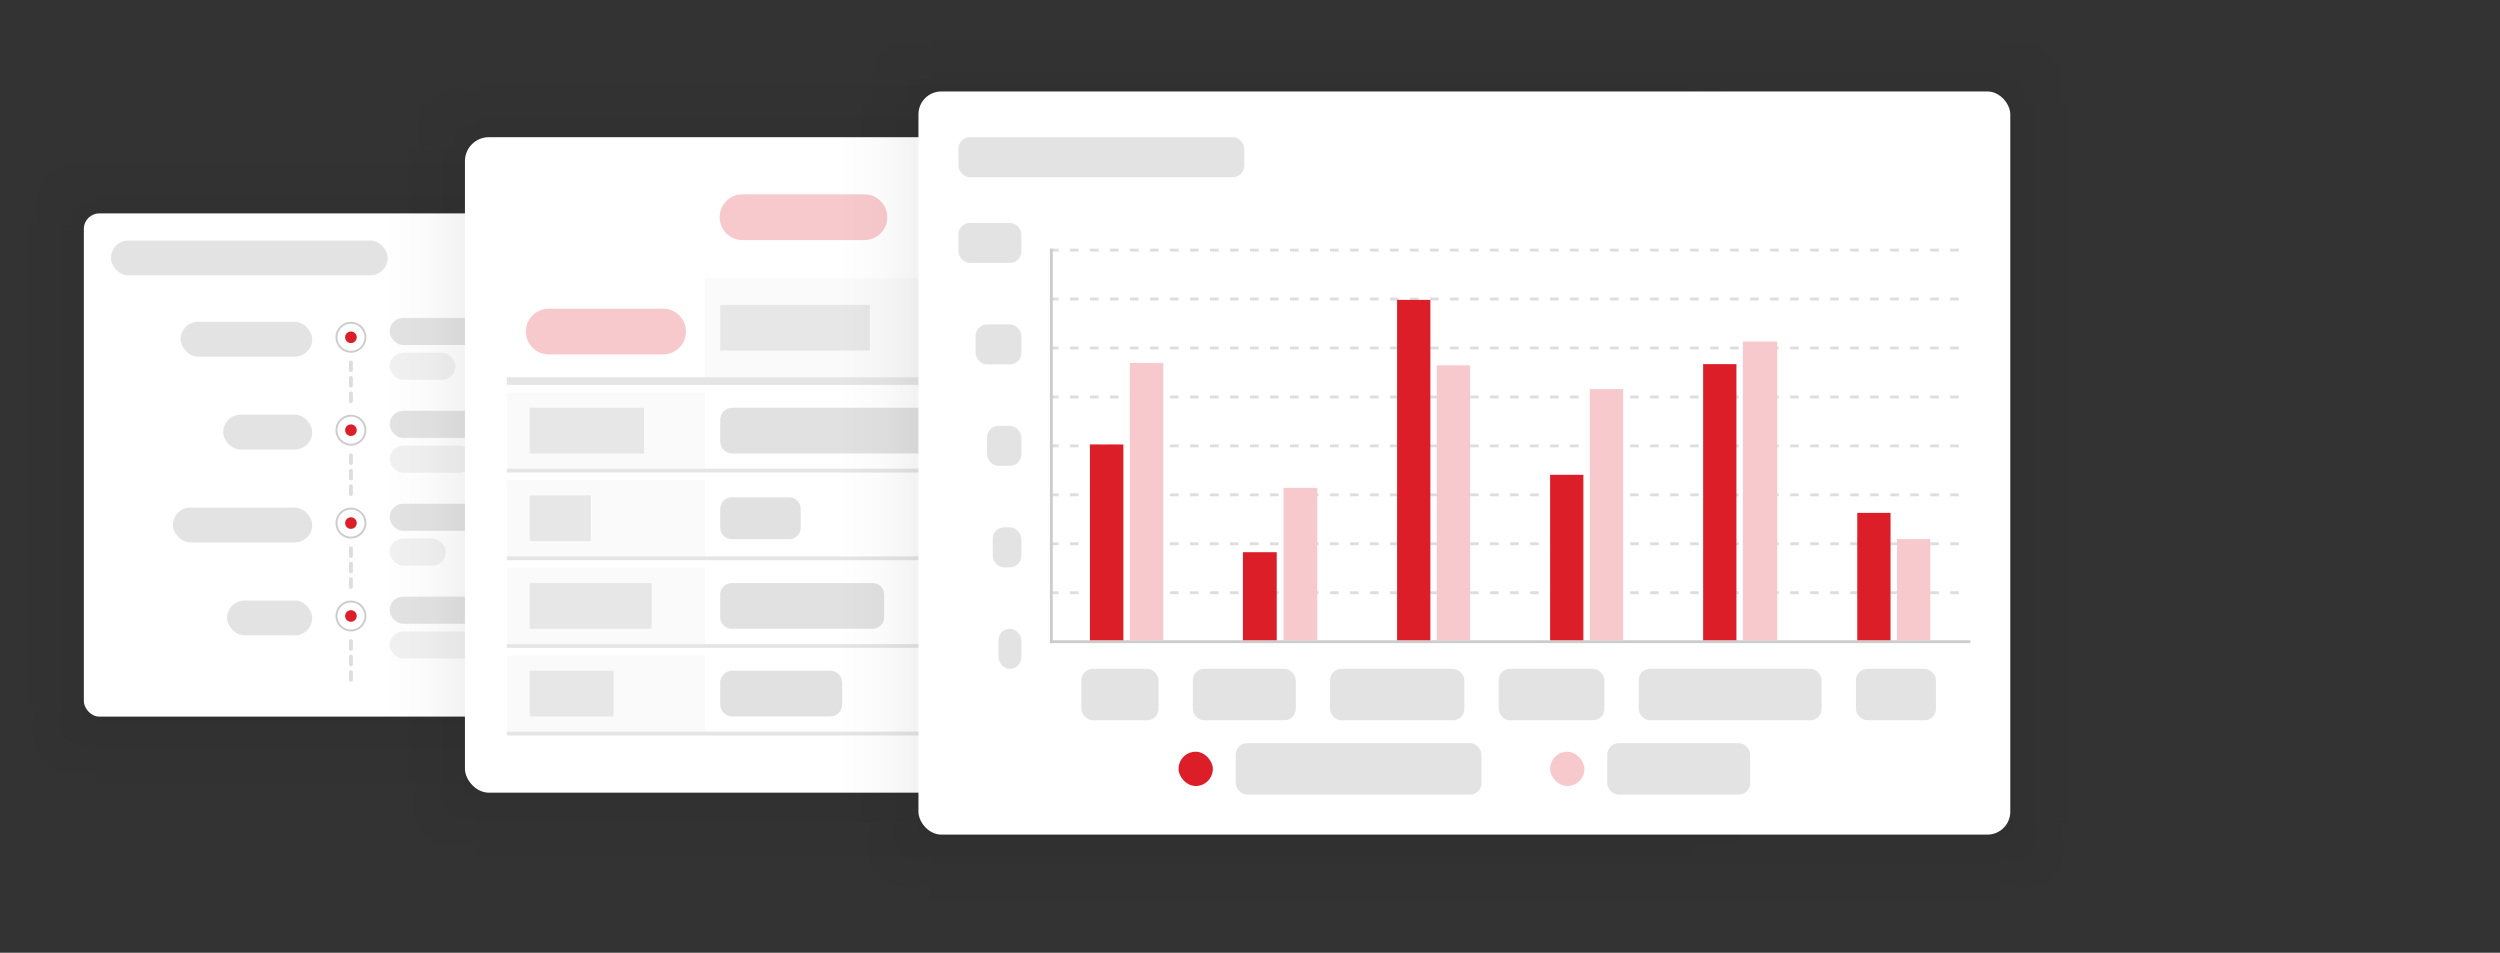 <?xml version="1.0" encoding="UTF-8"?>
<svg xmlns="http://www.w3.org/2000/svg" width="656" height="250" viewBox="0 0 656 250" fill="none">
  <rect x="0" y="0" width="656" height="250" fill="#333333" stroke="none"/>
  <rect width="24" height="127" transform="matrix(1 0 0 -1 1 186)" fill="url(#paint0_linear_1143_15296)"></rect>
  <rect x="238" y="186" width="24" height="127" transform="rotate(180 238 186)" fill="url(#paint1_linear_1143_15296)"></rect>
  <rect width="24" height="26" transform="matrix(1 0 0 -1 1 59)" fill="url(#paint2_radial_1143_15296)"></rect>
  <rect width="26" height="189" transform="matrix(0 -1 -1 0 214 59)" fill="url(#paint3_linear_1143_15296)"></rect>
  <rect x="238" y="59" width="24" height="26" transform="rotate(180 238 59)" fill="url(#paint4_radial_1143_15296)"></rect>
  <rect width="24" height="26" transform="matrix(-1 0 0 1 238 186)" fill="url(#paint5_radial_1143_15296)"></rect>
  <rect x="1" y="186" width="24" height="26" fill="url(#paint6_radial_1143_15296)"></rect>
  <rect width="26" height="189" transform="matrix(0 -1 -1 0 214 212)" fill="url(#paint7_linear_1143_15296)"></rect>
  <g clip-path="url(#clip0_1143_15296)">
    <rect x="22" y="56" width="194" height="132.042" rx="4.063" fill="white"></rect>
    <rect x="29.11" y="63.11" width="72.623" height="9.141" rx="4.571" fill="#E3E3E3"></rect>
    <g clip-path="url(#clip1_1143_15296)">
      <g clip-path="url(#clip2_1143_15296)">
        <rect x="59.581" y="157.571" width="22.346" height="9.141" rx="4.571" fill="#E3E3E3"></rect>
        <line x1="92.085" y1="168.236" x2="92.085" y2="178.393" stroke="#DDDDDD" stroke-width="1.016" stroke-linecap="round" stroke-dasharray="2.03 2.03"></line>
        <circle cx="92.084" cy="161.634" r="1.524" fill="#DC1E28"></circle>
        <circle cx="92.084" cy="161.633" r="3.809" stroke="#CCCCCC" stroke-width="0.508"></circle>
        <rect x="102.241" y="156.555" width="26.408" height="7.11" rx="3.555" fill="#E3E3E3"></rect>
        <rect x="102.241" y="165.696" width="22.853" height="7.11" rx="3.555" fill="#F1F1F1"></rect>
        <rect x="45.361" y="133.194" width="36.565" height="9.141" rx="4.571" fill="#E3E3E3"></rect>
        <line x1="92.085" y1="143.859" x2="92.085" y2="154.016" stroke="#DDDDDD" stroke-width="1.016" stroke-linecap="round" stroke-dasharray="2.03 2.03"></line>
        <circle cx="92.084" cy="137.257" r="1.524" fill="#DC1E28"></circle>
        <circle cx="92.084" cy="137.257" r="3.809" stroke="#CCCCCC" stroke-width="0.508"></circle>
        <rect x="102.241" y="132.178" width="29.456" height="7.11" rx="3.555" fill="#E3E3E3"></rect>
        <rect x="102.241" y="141.319" width="14.728" height="7.11" rx="3.555" fill="#F1F1F1"></rect>
        <rect x="58.565" y="108.817" width="23.361" height="9.141" rx="4.571" fill="#E3E3E3"></rect>
        <line x1="92.085" y1="119.482" x2="92.085" y2="129.639" stroke="#DDDDDD" stroke-width="1.016" stroke-linecap="round" stroke-dasharray="2.03 2.03"></line>
        <circle cx="92.084" cy="112.88" r="1.524" fill="#DC1E28"></circle>
        <circle cx="92.084" cy="112.88" r="3.809" stroke="#CCCCCC" stroke-width="0.508"></circle>
        <rect x="102.241" y="107.801" width="25.393" height="7.11" rx="3.555" fill="#E3E3E3"></rect>
        <rect x="102.241" y="116.942" width="21.838" height="7.11" rx="3.555" fill="#F1F1F1"></rect>
        <rect x="47.393" y="84.44" width="34.534" height="9.141" rx="4.571" fill="#E3E3E3"></rect>
        <line x1="92.085" y1="95.105" x2="92.085" y2="105.262" stroke="#DDDDDD" stroke-width="1.016" stroke-linecap="round" stroke-dasharray="2.03 2.03"></line>
        <circle cx="92.084" cy="88.503" r="1.524" fill="#DC1E28"></circle>
        <circle cx="92.084" cy="88.503" r="3.809" stroke="#CCCCCC" stroke-width="0.508"></circle>
        <rect x="102.241" y="83.424" width="33.011" height="7.11" rx="3.555" fill="#E3E3E3"></rect>
        <rect x="102.241" y="92.565" width="17.267" height="7.11" rx="3.555" fill="#F1F1F1"></rect>
      </g>
    </g>
  </g>
  <rect width="24" height="166" transform="matrix(1 0 0 -1 101 205)" fill="url(#paint8_linear_1143_15296)"></rect>
  <rect x="468" y="205" width="24" height="166" transform="rotate(180 468 205)" fill="url(#paint9_linear_1143_15296)"></rect>
  <rect width="24" height="26" transform="matrix(1 0 0 -1 101 39)" fill="url(#paint10_radial_1143_15296)"></rect>
  <rect width="26" height="319" transform="matrix(0 -1 -1 0 444 39)" fill="url(#paint11_linear_1143_15296)"></rect>
  <rect x="468" y="39" width="24" height="26" transform="rotate(180 468 39)" fill="url(#paint12_radial_1143_15296)"></rect>
  <rect width="24" height="26" transform="matrix(-1 0 0 1 468 205)" fill="url(#paint13_radial_1143_15296)"></rect>
  <rect x="101" y="205" width="24" height="26" fill="url(#paint14_radial_1143_15296)"></rect>
  <rect width="26" height="319" transform="matrix(0 -1 -1 0 444 231)" fill="url(#paint15_linear_1143_15296)"></rect>
  <rect x="122" y="36" width="324.365" height="172" rx="6.283" fill="white"></rect>
  <g clip-path="url(#clip3_1143_15296)">
    <g clip-path="url(#clip4_1143_15296)">
      <g clip-path="url(#clip5_1143_15296)">
        <g clip-path="url(#clip6_1143_15296)">
          <path d="M137.996 86.996C137.996 83.682 140.682 80.996 143.996 80.996H173.996C177.309 80.996 179.996 83.682 179.996 86.996V86.996C179.996 90.309 177.309 92.996 173.996 92.996H143.996C140.682 92.996 137.996 90.309 137.996 86.996V86.996Z" fill="#F8C9CC"></path>
          <rect width="83.333" height="26" transform="translate(184.996 72.996)" fill="#FAFAFA"></rect>
          <path d="M188.996 79.996H228.265V91.996H188.996V79.996Z" fill="#E7E7E7"></path>
          <mask id="path-50-inside-1_1143_15296" fill="white">
            <path d="M268.329 72.996H351.662V98.996H268.329V72.996Z"></path>
          </mask>
          <path d="M268.329 72.996H351.662V98.996H268.329V72.996Z" fill="#FAFAFA"></path>
          <path d="M351.662 97.425H268.329V100.566H351.662V97.425Z" fill="#E5E5E5" mask="url(#path-50-inside-1_1143_15296)"></path>
          <path d="M273.042 79.712H315.452V92.279H273.042V79.712Z" fill="#E7E7E7"></path>
          <mask id="path-53-inside-2_1143_15296" fill="white">
            <path d="M351.662 72.996H434.995V98.996H351.662V72.996Z"></path>
          </mask>
          <path d="M351.662 72.996H434.995V98.996H351.662V72.996Z" fill="#FAFAFA"></path>
          <path d="M434.995 97.425H351.662V100.566H434.995V97.425Z" fill="#E5E5E5" mask="url(#path-53-inside-2_1143_15296)"></path>
          <path d="M356.375 79.712H411.352V92.279H356.375V79.712Z" fill="#E7E7E7"></path>
          <rect x="132.996" y="98.996" width="302" height="2" fill="#E5E5E5"></rect>
          <rect width="52" height="20" transform="translate(132.996 102.995)" fill="#FAFAFA"></rect>
          <path d="M138.996 106.995H168.996V118.995H138.996V106.995Z" fill="#E7E7E7"></path>
          <path d="M188.996 110.137C188.996 108.402 190.402 106.995 192.137 106.995H245.854C247.589 106.995 248.996 108.402 248.996 110.137V115.854C248.996 117.589 247.589 118.995 245.854 118.995H192.137C190.402 118.995 188.996 117.589 188.996 115.854V110.137Z" fill="#E1E1E1"></path>
          <mask id="path-59-inside-3_1143_15296" fill="white">
            <path d="M268.996 102.995H351.996V122.995H268.996V102.995Z"></path>
          </mask>
          <path d="M351.996 122.21H268.996V123.781H351.996V122.21Z" fill="#E5E5E5" mask="url(#path-59-inside-3_1143_15296)"></path>
          <path d="M273.708 110.639C273.708 108.904 275.115 107.498 276.85 107.498H337.859C339.594 107.498 341 108.904 341 110.639V115.352C341 117.087 339.594 118.493 337.859 118.493H276.85C275.115 118.493 273.708 117.087 273.708 115.352V110.639Z" fill="#E1E1E1"></path>
          <mask id="path-62-inside-4_1143_15296" fill="white">
            <path d="M351.996 102.785H434.996V123.205H351.996V102.785Z"></path>
          </mask>
          <path d="M434.996 122.42H351.996V123.991H434.996V122.42Z" fill="#E5E5E5" mask="url(#path-62-inside-4_1143_15296)"></path>
          <path d="M356.708 110.639C356.708 108.904 358.115 107.498 359.85 107.498H395.726C397.461 107.498 398.868 108.904 398.868 110.639V115.352C398.868 117.087 397.461 118.493 395.726 118.493H359.85C358.115 118.493 356.708 117.087 356.708 115.352V110.639Z" fill="#E1E1E1"></path>
          <rect x="132.996" y="122.995" width="302" height="1" fill="#E5E5E5"></rect>
          <rect width="52" height="20" transform="translate(132.996 125.995)" fill="#FAFAFA"></rect>
          <path d="M138.996 129.995H154.996V141.995H138.996V129.995Z" fill="#E7E7E7"></path>
          <path d="M188.996 133.498C188.996 131.841 190.339 130.498 191.996 130.498H207.091C208.748 130.498 210.091 131.841 210.091 133.498V138.493C210.091 140.15 208.748 141.493 207.091 141.493H191.996C190.339 141.493 188.996 140.15 188.996 138.493V133.498Z" fill="#E1E1E1"></path>
          <mask id="path-68-inside-5_1143_15296" fill="white">
            <path d="M268.996 125.995H351.996V145.995H268.996V125.995Z"></path>
          </mask>
          <path d="M351.996 145.21H268.996V146.781H351.996V145.21Z" fill="#E5E5E5" mask="url(#path-68-inside-5_1143_15296)"></path>
          <path d="M273.708 133.639C273.708 131.904 275.115 130.498 276.85 130.498H320.58C322.315 130.498 323.722 131.904 323.722 133.639V138.352C323.722 140.087 322.315 141.493 320.58 141.493H276.85C275.115 141.493 273.708 140.087 273.708 138.352V133.639Z" fill="#E1E1E1"></path>
          <mask id="path-71-inside-6_1143_15296" fill="white">
            <path d="M351.996 125.995H434.996V145.995H351.996V125.995Z"></path>
          </mask>
          <path d="M434.996 145.21H351.996V146.781H434.996V145.21Z" fill="#E5E5E5" mask="url(#path-71-inside-6_1143_15296)"></path>
          <path d="M356.708 133.639C356.708 131.904 358.115 130.498 359.85 130.498H403.58C405.315 130.498 406.722 131.904 406.722 133.639V138.352C406.722 140.087 405.315 141.493 403.58 141.493H359.85C358.115 141.493 356.708 140.087 356.708 138.352V133.639Z" fill="#E1E1E1"></path>
          <rect x="132.996" y="145.995" width="302" height="1" fill="#E5E5E5"></rect>
          <rect width="52" height="20" transform="translate(132.996 148.995)" fill="#FAFAFA"></rect>
          <path d="M138.996 152.995H170.996V164.995H138.996V152.995Z" fill="#E7E7E7"></path>
          <path d="M188.996 155.995C188.996 154.339 190.339 152.995 191.996 152.995H228.996C230.652 152.995 231.996 154.339 231.996 155.995V161.995C231.996 163.652 230.652 164.995 228.996 164.995H191.996C190.339 164.995 188.996 163.652 188.996 161.995V155.995Z" fill="#E1E1E1"></path>
          <mask id="path-77-inside-7_1143_15296" fill="white">
            <path d="M267.996 148.995H351.496V168.995H267.996V148.995Z"></path>
          </mask>
          <path d="M351.496 168.21H267.996V169.781H351.496V168.21Z" fill="#E5E5E5" mask="url(#path-77-inside-7_1143_15296)"></path>
          <path d="M272.708 156.639C272.708 154.904 274.115 153.498 275.85 153.498H306.729C308.464 153.498 309.87 154.904 309.87 156.639V161.352C309.87 163.087 308.464 164.493 306.729 164.493H275.85C274.115 164.493 272.708 163.087 272.708 161.352V156.639Z" fill="#E1E1E1"></path>
          <mask id="path-80-inside-8_1143_15296" fill="white">
            <path d="M351.496 148.785H434.996V169.205H351.496V148.785Z"></path>
          </mask>
          <path d="M434.996 168.42H351.496V169.991H434.996V168.42Z" fill="#E5E5E5" mask="url(#path-80-inside-8_1143_15296)"></path>
          <path d="M356.208 156.639C356.208 154.904 357.615 153.498 359.35 153.498H387.872C389.607 153.498 391.014 154.904 391.014 156.639V161.352C391.014 163.087 389.607 164.493 387.872 164.493H359.35C357.615 164.493 356.208 163.087 356.208 161.352V156.639Z" fill="#E1E1E1"></path>
          <rect x="132.996" y="168.995" width="302" height="1" fill="#E5E5E5"></rect>
          <rect width="52" height="20" transform="translate(132.996 171.995)" fill="#FAFAFA"></rect>
          <path d="M138.996 175.995H160.996V187.995H138.996V175.995Z" fill="#E7E7E7"></path>
          <path d="M188.996 179.137C188.996 177.402 190.402 175.995 192.137 175.995H217.854C219.589 175.995 220.996 177.402 220.996 179.137V184.854C220.996 186.589 219.589 187.995 217.854 187.995H192.137C190.402 187.995 188.996 186.589 188.996 184.854V179.137Z" fill="#E1E1E1"></path>
          <mask id="path-86-inside-9_1143_15296" fill="white">
            <path d="M267.996 171.995H351.496V191.995H267.996V171.995Z"></path>
          </mask>
          <path d="M351.496 191.21H267.996V192.781H351.496V191.21Z" fill="#E5E5E5" mask="url(#path-86-inside-9_1143_15296)"></path>
          <path d="M272.708 179.639C272.708 177.904 274.115 176.498 275.85 176.498H331.076C332.811 176.498 334.217 177.904 334.217 179.639V184.352C334.217 186.087 332.811 187.493 331.076 187.493H275.85C274.115 187.493 272.708 186.087 272.708 184.352V179.639Z" fill="#E1E1E1"></path>
          <mask id="path-89-inside-10_1143_15296" fill="white">
            <path d="M351.496 171.785H434.996V192.205H351.496V171.785Z"></path>
          </mask>
          <path d="M434.996 191.42H351.496V192.991H434.996V191.42Z" fill="#E5E5E5" mask="url(#path-89-inside-10_1143_15296)"></path>
          <path d="M356.208 179.639C356.208 177.904 357.615 176.498 359.35 176.498H398.868C400.603 176.498 402.009 177.904 402.009 179.639V184.352C402.009 186.087 400.603 187.493 398.868 187.493H359.35C357.615 187.493 356.208 186.087 356.208 184.352V179.639Z" fill="#E1E1E1"></path>
          <rect x="132.996" y="191.995" width="302" height="1" fill="#E5E5E5"></rect>
        </g>
      </g>
      <g clip-path="url(#clip7_1143_15296)">
        <g clip-path="url(#clip8_1143_15296)">
          <path d="M188.84 56.995C188.84 53.682 191.527 50.995 194.84 50.995H226.822C230.136 50.995 232.822 53.682 232.822 56.995V56.995C232.822 60.309 230.136 62.995 226.822 62.995H194.84C191.527 62.995 188.84 60.309 188.84 56.995V56.995Z" fill="#F8C9CC"></path>
        </g>
      </g>
    </g>
  </g>
  <rect width="24" height="189" transform="matrix(1 0 0 -1 220 216)" fill="url(#paint16_linear_1143_15296)"></rect>
  <rect x="549" y="216" width="24" height="189" transform="rotate(180 549 216)" fill="url(#paint17_linear_1143_15296)"></rect>
  <rect width="24" height="26" transform="matrix(1 0 0 -1 220 27)" fill="url(#paint18_radial_1143_15296)"></rect>
  <rect width="26" height="281" transform="matrix(0 -1 -1 0 525 27)" fill="url(#paint19_linear_1143_15296)"></rect>
  <rect x="549" y="27" width="24" height="26" transform="rotate(180 549 27)" fill="url(#paint20_radial_1143_15296)"></rect>
  <rect width="24" height="26" transform="matrix(-1 0 0 1 549 216)" fill="url(#paint21_radial_1143_15296)"></rect>
  <rect x="220" y="216" width="24" height="26" fill="url(#paint22_radial_1143_15296)"></rect>
  <rect width="26" height="281" transform="matrix(0 -1 -1 0 525 242)" fill="url(#paint23_linear_1143_15296)"></rect>
  <g clip-path="url(#clip9_1143_15296)">
    <rect x="241" y="24" width="286.5" height="195" rx="6" fill="white"></rect>
    <rect x="251.5" y="36" width="75" height="10.5" rx="3" fill="#E3E3E3"></rect>
    <g clip-path="url(#clip10_1143_15296)">
      <line x1="275.5" y1="65.625" x2="517" y2="65.625" stroke="#DDDDDD" stroke-width="0.75" stroke-dasharray="2.25 3"></line>
      <line x1="275.5" y1="78.469" x2="517" y2="78.469" stroke="#DDDDDD" stroke-width="0.75" stroke-dasharray="2.25 3"></line>
      <line x1="275.5" y1="91.312" x2="517" y2="91.312" stroke="#DDDDDD" stroke-width="0.75" stroke-dasharray="2.25 3"></line>
      <line x1="275.5" y1="104.156" x2="517" y2="104.156" stroke="#DDDDDD" stroke-width="0.75" stroke-dasharray="2.25 3"></line>
      <line x1="275.5" y1="117" x2="517" y2="117" stroke="#DDDDDD" stroke-width="0.75" stroke-dasharray="2.25 3"></line>
      <line x1="275.5" y1="129.844" x2="517" y2="129.844" stroke="#DDDDDD" stroke-width="0.75" stroke-dasharray="2.25 3"></line>
      <line x1="275.5" y1="142.688" x2="517" y2="142.688" stroke="#DDDDDD" stroke-width="0.75" stroke-dasharray="2.25 3"></line>
      <line x1="275.5" y1="155.531" x2="517" y2="155.531" stroke="#DDDDDD" stroke-width="0.75" stroke-dasharray="2.25 3"></line>
      <line x1="275.5" y1="168.375" x2="517" y2="168.375" stroke="#CCCCCC" stroke-width="0.75"></line>
      <path d="M487.344 134.583H496.077V168H487.344V134.583Z" fill="#DC1E28"></path>
      <path d="M497.767 141.454H506.5V168H497.767V141.454Z" fill="#F8C9CC"></path>
      <path d="M446.906 95.544H455.639V168H446.906V95.544Z" fill="#DC1E28"></path>
      <path d="M457.33 89.61H466.344V168H457.33V89.61Z" fill="#F8C9CC"></path>
      <path d="M406.75 124.589H415.483V168H406.75V124.589Z" fill="#DC1E28"></path>
      <path d="M417.173 102.103H425.906V168H417.173V102.103Z" fill="#F8C9CC"></path>
      <path d="M366.594 78.679H375.327V168H366.594V78.679Z" fill="#DC1E28"></path>
      <path d="M377.017 95.856H385.75V168H377.017V95.856Z" fill="#F8C9CC"></path>
      <path d="M326.149 144.889H335.015V168H326.149V144.889Z" fill="#DC1E28"></path>
      <path d="M336.787 128.024H345.652V168H336.787V128.024Z" fill="#F8C9CC"></path>
      <path d="M286 116.625H294.78V168H286V116.625Z" fill="#DC1E28"></path>
      <path d="M296.47 95.232H305.25V168H296.47V95.232Z" fill="#F8C9CC"></path>
      <line x1="275.875" y1="65.25" x2="275.875" y2="168.75" stroke="#CCCCCC" stroke-width="0.75"></line>
      <rect x="251.5" y="58.5" width="16.5" height="10.5" rx="3" fill="#E3E3E3"></rect>
      <rect x="256" y="85.125" width="12" height="10.5" rx="3" fill="#E3E3E3"></rect>
      <rect x="259" y="111.75" width="9" height="10.5" rx="3" fill="#E3E3E3"></rect>
      <rect x="260.5" y="138.375" width="7.5" height="10.5" rx="3" fill="#E3E3E3"></rect>
      <rect x="262" y="165" width="6" height="10.5" rx="3" fill="#E3E3E3"></rect>
      <g clip-path="url(#clip11_1143_15296)">
        <rect x="283.75" y="175.5" width="20.25" height="13.5" rx="3" fill="#E3E3E3"></rect>
        <rect x="313" y="175.5" width="27" height="13.5" rx="3" fill="#E3E3E3"></rect>
        <rect x="349" y="175.5" width="35.25" height="13.5" rx="3" fill="#E3E3E3"></rect>
        <rect x="393.25" y="175.5" width="27.75" height="13.5" rx="3" fill="#E3E3E3"></rect>
        <rect x="430" y="175.5" width="48" height="13.5" rx="3" fill="#E3E3E3"></rect>
        <rect x="487" y="175.5" width="21" height="13.5" rx="3" fill="#E3E3E3"></rect>
      </g>
      <g clip-path="url(#clip12_1143_15296)">
        <rect x="309.25" y="197.25" width="9" height="9" rx="4.5" fill="#DC1E28"></rect>
        <rect x="324.25" y="195" width="64.5" height="13.5" rx="3" fill="#E3E3E3"></rect>
        <rect x="406.75" y="197.25" width="9" height="9" rx="4.5" fill="#F8C9CC"></rect>
        <rect x="421.75" y="195" width="37.5" height="13.5" rx="3" fill="#E3E3E3"></rect>
      </g>
    </g>
  </g>
  <defs>
    <linearGradient id="paint0_linear_1143_15296" x1="24" y1="61.556" x2="-3.10708e-07" y2="61.556" gradientUnits="userSpaceOnUse">
      <stop stop-opacity="0.06"></stop>
      <stop offset="0.516" stop-opacity="0.018"></stop>
      <stop offset="1" stop-opacity="0"></stop>
    </linearGradient>
    <linearGradient id="paint1_linear_1143_15296" x1="262" y1="247.556" x2="238" y2="247.556" gradientUnits="userSpaceOnUse">
      <stop stop-opacity="0.06"></stop>
      <stop offset="0.516" stop-opacity="0.018"></stop>
      <stop offset="1" stop-opacity="0"></stop>
    </linearGradient>
    <radialGradient id="paint2_radial_1143_15296" cx="0" cy="0" r="1" gradientUnits="userSpaceOnUse" gradientTransform="translate(24 -2.83821e-06) rotate(132.709) scale(35.384 25.518)">
      <stop stop-opacity="0.06"></stop>
      <stop offset="0.274" stop-opacity="0.018"></stop>
      <stop offset="0.788" stop-opacity="0"></stop>
    </radialGradient>
    <linearGradient id="paint3_linear_1143_15296" x1="26" y1="91.607" x2="-3.366e-07" y2="91.607" gradientUnits="userSpaceOnUse">
      <stop stop-opacity="0"></stop>
      <stop offset="0.411" stop-opacity="0.011"></stop>
      <stop offset="1" stop-opacity="0.05"></stop>
    </linearGradient>
    <radialGradient id="paint4_radial_1143_15296" cx="0" cy="0" r="1" gradientUnits="userSpaceOnUse" gradientTransform="translate(262 59) rotate(132.709) scale(35.384 25.518)">
      <stop stop-opacity="0.06"></stop>
      <stop offset="0.274" stop-opacity="0.018"></stop>
      <stop offset="0.788" stop-opacity="0"></stop>
    </radialGradient>
    <radialGradient id="paint5_radial_1143_15296" cx="0" cy="0" r="1" gradientUnits="userSpaceOnUse" gradientTransform="translate(24 -2.78261e-06) rotate(132.709) scale(35.384 24.831)">
      <stop stop-opacity="0.06"></stop>
      <stop offset="0.431" stop-opacity="0.018"></stop>
      <stop offset="0.687" stop-opacity="0"></stop>
    </radialGradient>
    <radialGradient id="paint6_radial_1143_15296" cx="0" cy="0" r="1" gradientUnits="userSpaceOnUse" gradientTransform="translate(25 186) rotate(132.709) scale(35.384 24.831)">
      <stop stop-opacity="0.06"></stop>
      <stop offset="0.431" stop-opacity="0.018"></stop>
      <stop offset="0.687" stop-opacity="0"></stop>
    </radialGradient>
    <linearGradient id="paint7_linear_1143_15296" x1="26" y1="91.607" x2="-3.366e-07" y2="91.607" gradientUnits="userSpaceOnUse">
      <stop stop-opacity="0.06"></stop>
      <stop offset="0.583" stop-opacity="0.017"></stop>
      <stop offset="1" stop-opacity="0"></stop>
    </linearGradient>
    <linearGradient id="paint8_linear_1143_15296" x1="24" y1="80.459" x2="-3.10708e-07" y2="80.459" gradientUnits="userSpaceOnUse">
      <stop stop-opacity="0.06"></stop>
      <stop offset="0.516" stop-opacity="0.018"></stop>
      <stop offset="1" stop-opacity="0"></stop>
    </linearGradient>
    <linearGradient id="paint9_linear_1143_15296" x1="492" y1="285.459" x2="468" y2="285.459" gradientUnits="userSpaceOnUse">
      <stop stop-opacity="0.06"></stop>
      <stop offset="0.516" stop-opacity="0.018"></stop>
      <stop offset="1" stop-opacity="0"></stop>
    </linearGradient>
    <radialGradient id="paint10_radial_1143_15296" cx="0" cy="0" r="1" gradientUnits="userSpaceOnUse" gradientTransform="translate(24 -2.83821e-06) rotate(132.709) scale(35.384 25.518)">
      <stop stop-opacity="0.06"></stop>
      <stop offset="0.274" stop-opacity="0.018"></stop>
      <stop offset="0.788" stop-opacity="0"></stop>
    </radialGradient>
    <linearGradient id="paint11_linear_1143_15296" x1="26" y1="154.617" x2="-3.366e-07" y2="154.617" gradientUnits="userSpaceOnUse">
      <stop stop-opacity="0"></stop>
      <stop offset="0.411" stop-opacity="0.011"></stop>
      <stop offset="1" stop-opacity="0.05"></stop>
    </linearGradient>
    <radialGradient id="paint12_radial_1143_15296" cx="0" cy="0" r="1" gradientUnits="userSpaceOnUse" gradientTransform="translate(492 39) rotate(132.709) scale(35.384 25.518)">
      <stop stop-opacity="0.06"></stop>
      <stop offset="0.274" stop-opacity="0.018"></stop>
      <stop offset="0.788" stop-opacity="0"></stop>
    </radialGradient>
    <radialGradient id="paint13_radial_1143_15296" cx="0" cy="0" r="1" gradientUnits="userSpaceOnUse" gradientTransform="translate(24 -2.78261e-06) rotate(132.709) scale(35.384 24.831)">
      <stop stop-opacity="0.06"></stop>
      <stop offset="0.431" stop-opacity="0.018"></stop>
      <stop offset="0.687" stop-opacity="0"></stop>
    </radialGradient>
    <radialGradient id="paint14_radial_1143_15296" cx="0" cy="0" r="1" gradientUnits="userSpaceOnUse" gradientTransform="translate(125 205) rotate(132.709) scale(35.384 24.831)">
      <stop stop-opacity="0.06"></stop>
      <stop offset="0.431" stop-opacity="0.018"></stop>
      <stop offset="0.687" stop-opacity="0"></stop>
    </radialGradient>
    <linearGradient id="paint15_linear_1143_15296" x1="26" y1="154.617" x2="-3.366e-07" y2="154.617" gradientUnits="userSpaceOnUse">
      <stop stop-opacity="0.06"></stop>
      <stop offset="0.583" stop-opacity="0.017"></stop>
      <stop offset="1" stop-opacity="0"></stop>
    </linearGradient>
    <linearGradient id="paint16_linear_1143_15296" x1="24" y1="91.607" x2="-3.10708e-07" y2="91.607" gradientUnits="userSpaceOnUse">
      <stop stop-opacity="0.06"></stop>
      <stop offset="0.516" stop-opacity="0.018"></stop>
      <stop offset="1" stop-opacity="0"></stop>
    </linearGradient>
    <linearGradient id="paint17_linear_1143_15296" x1="573" y1="307.607" x2="549" y2="307.607" gradientUnits="userSpaceOnUse">
      <stop stop-opacity="0.06"></stop>
      <stop offset="0.516" stop-opacity="0.018"></stop>
      <stop offset="1" stop-opacity="0"></stop>
    </linearGradient>
    <radialGradient id="paint18_radial_1143_15296" cx="0" cy="0" r="1" gradientUnits="userSpaceOnUse" gradientTransform="translate(24 -2.83821e-06) rotate(132.709) scale(35.384 25.518)">
      <stop stop-opacity="0.06"></stop>
      <stop offset="0.274" stop-opacity="0.018"></stop>
      <stop offset="0.788" stop-opacity="0"></stop>
    </radialGradient>
    <linearGradient id="paint19_linear_1143_15296" x1="26" y1="136.199" x2="-3.366e-07" y2="136.199" gradientUnits="userSpaceOnUse">
      <stop stop-opacity="0"></stop>
      <stop offset="0.411" stop-opacity="0.011"></stop>
      <stop offset="1" stop-opacity="0.05"></stop>
    </linearGradient>
    <radialGradient id="paint20_radial_1143_15296" cx="0" cy="0" r="1" gradientUnits="userSpaceOnUse" gradientTransform="translate(573 27) rotate(132.709) scale(35.384 25.518)">
      <stop stop-opacity="0.06"></stop>
      <stop offset="0.274" stop-opacity="0.018"></stop>
      <stop offset="0.788" stop-opacity="0"></stop>
    </radialGradient>
    <radialGradient id="paint21_radial_1143_15296" cx="0" cy="0" r="1" gradientUnits="userSpaceOnUse" gradientTransform="translate(24 -2.78261e-06) rotate(132.709) scale(35.384 24.831)">
      <stop stop-opacity="0.06"></stop>
      <stop offset="0.431" stop-opacity="0.018"></stop>
      <stop offset="0.687" stop-opacity="0"></stop>
    </radialGradient>
    <radialGradient id="paint22_radial_1143_15296" cx="0" cy="0" r="1" gradientUnits="userSpaceOnUse" gradientTransform="translate(244 216) rotate(132.709) scale(35.384 24.831)">
      <stop stop-opacity="0.06"></stop>
      <stop offset="0.431" stop-opacity="0.018"></stop>
      <stop offset="0.687" stop-opacity="0"></stop>
    </radialGradient>
    <linearGradient id="paint23_linear_1143_15296" x1="26" y1="136.199" x2="-3.366e-07" y2="136.199" gradientUnits="userSpaceOnUse">
      <stop stop-opacity="0.06"></stop>
      <stop offset="0.583" stop-opacity="0.017"></stop>
      <stop offset="1" stop-opacity="0"></stop>
    </linearGradient>
    <clipPath id="clip0_1143_15296">
      <rect x="22" y="56" width="194" height="132.042" rx="4.063" fill="white"></rect>
    </clipPath>
    <clipPath id="clip1_1143_15296">
      <rect width="194" height="108.681" fill="white" transform="translate(22 79.361)"></rect>
    </clipPath>
    <clipPath id="clip2_1143_15296">
      <rect width="179.78" height="101.571" fill="white" transform="translate(29.11 79.361)"></rect>
    </clipPath>
    <clipPath id="clip3_1143_15296">
      <rect width="302.374" height="150.009" fill="white" transform="translate(132.996 46.995)"></rect>
    </clipPath>
    <clipPath id="clip4_1143_15296">
      <rect width="302" height="150" fill="white" transform="translate(132.996 46.995)"></rect>
    </clipPath>
    <clipPath id="clip5_1143_15296">
      <rect width="302" height="122" fill="white" transform="translate(132.996 72.996)"></rect>
    </clipPath>
    <clipPath id="clip6_1143_15296">
      <rect width="302" height="122" fill="white" transform="translate(132.996 72.996)"></rect>
    </clipPath>
    <clipPath id="clip7_1143_15296">
      <rect width="302" height="20" fill="white" transform="translate(132.996 46.995)"></rect>
    </clipPath>
    <clipPath id="clip8_1143_15296">
      <rect width="302" height="20" fill="white" transform="translate(132.996 46.995)"></rect>
    </clipPath>
    <clipPath id="clip9_1143_15296">
      <rect x="241" y="24" width="286.5" height="195" rx="6" fill="white"></rect>
    </clipPath>
    <clipPath id="clip10_1143_15296">
      <rect width="286.5" height="160.5" fill="white" transform="translate(241 58.5)"></rect>
    </clipPath>
    <clipPath id="clip11_1143_15296">
      <rect width="265.5" height="13.5" fill="white" transform="translate(251.5 175.5)"></rect>
    </clipPath>
    <clipPath id="clip12_1143_15296">
      <rect width="265.5" height="19.5" fill="white" transform="translate(251.5 189)"></rect>
    </clipPath>
  </defs>
</svg>
